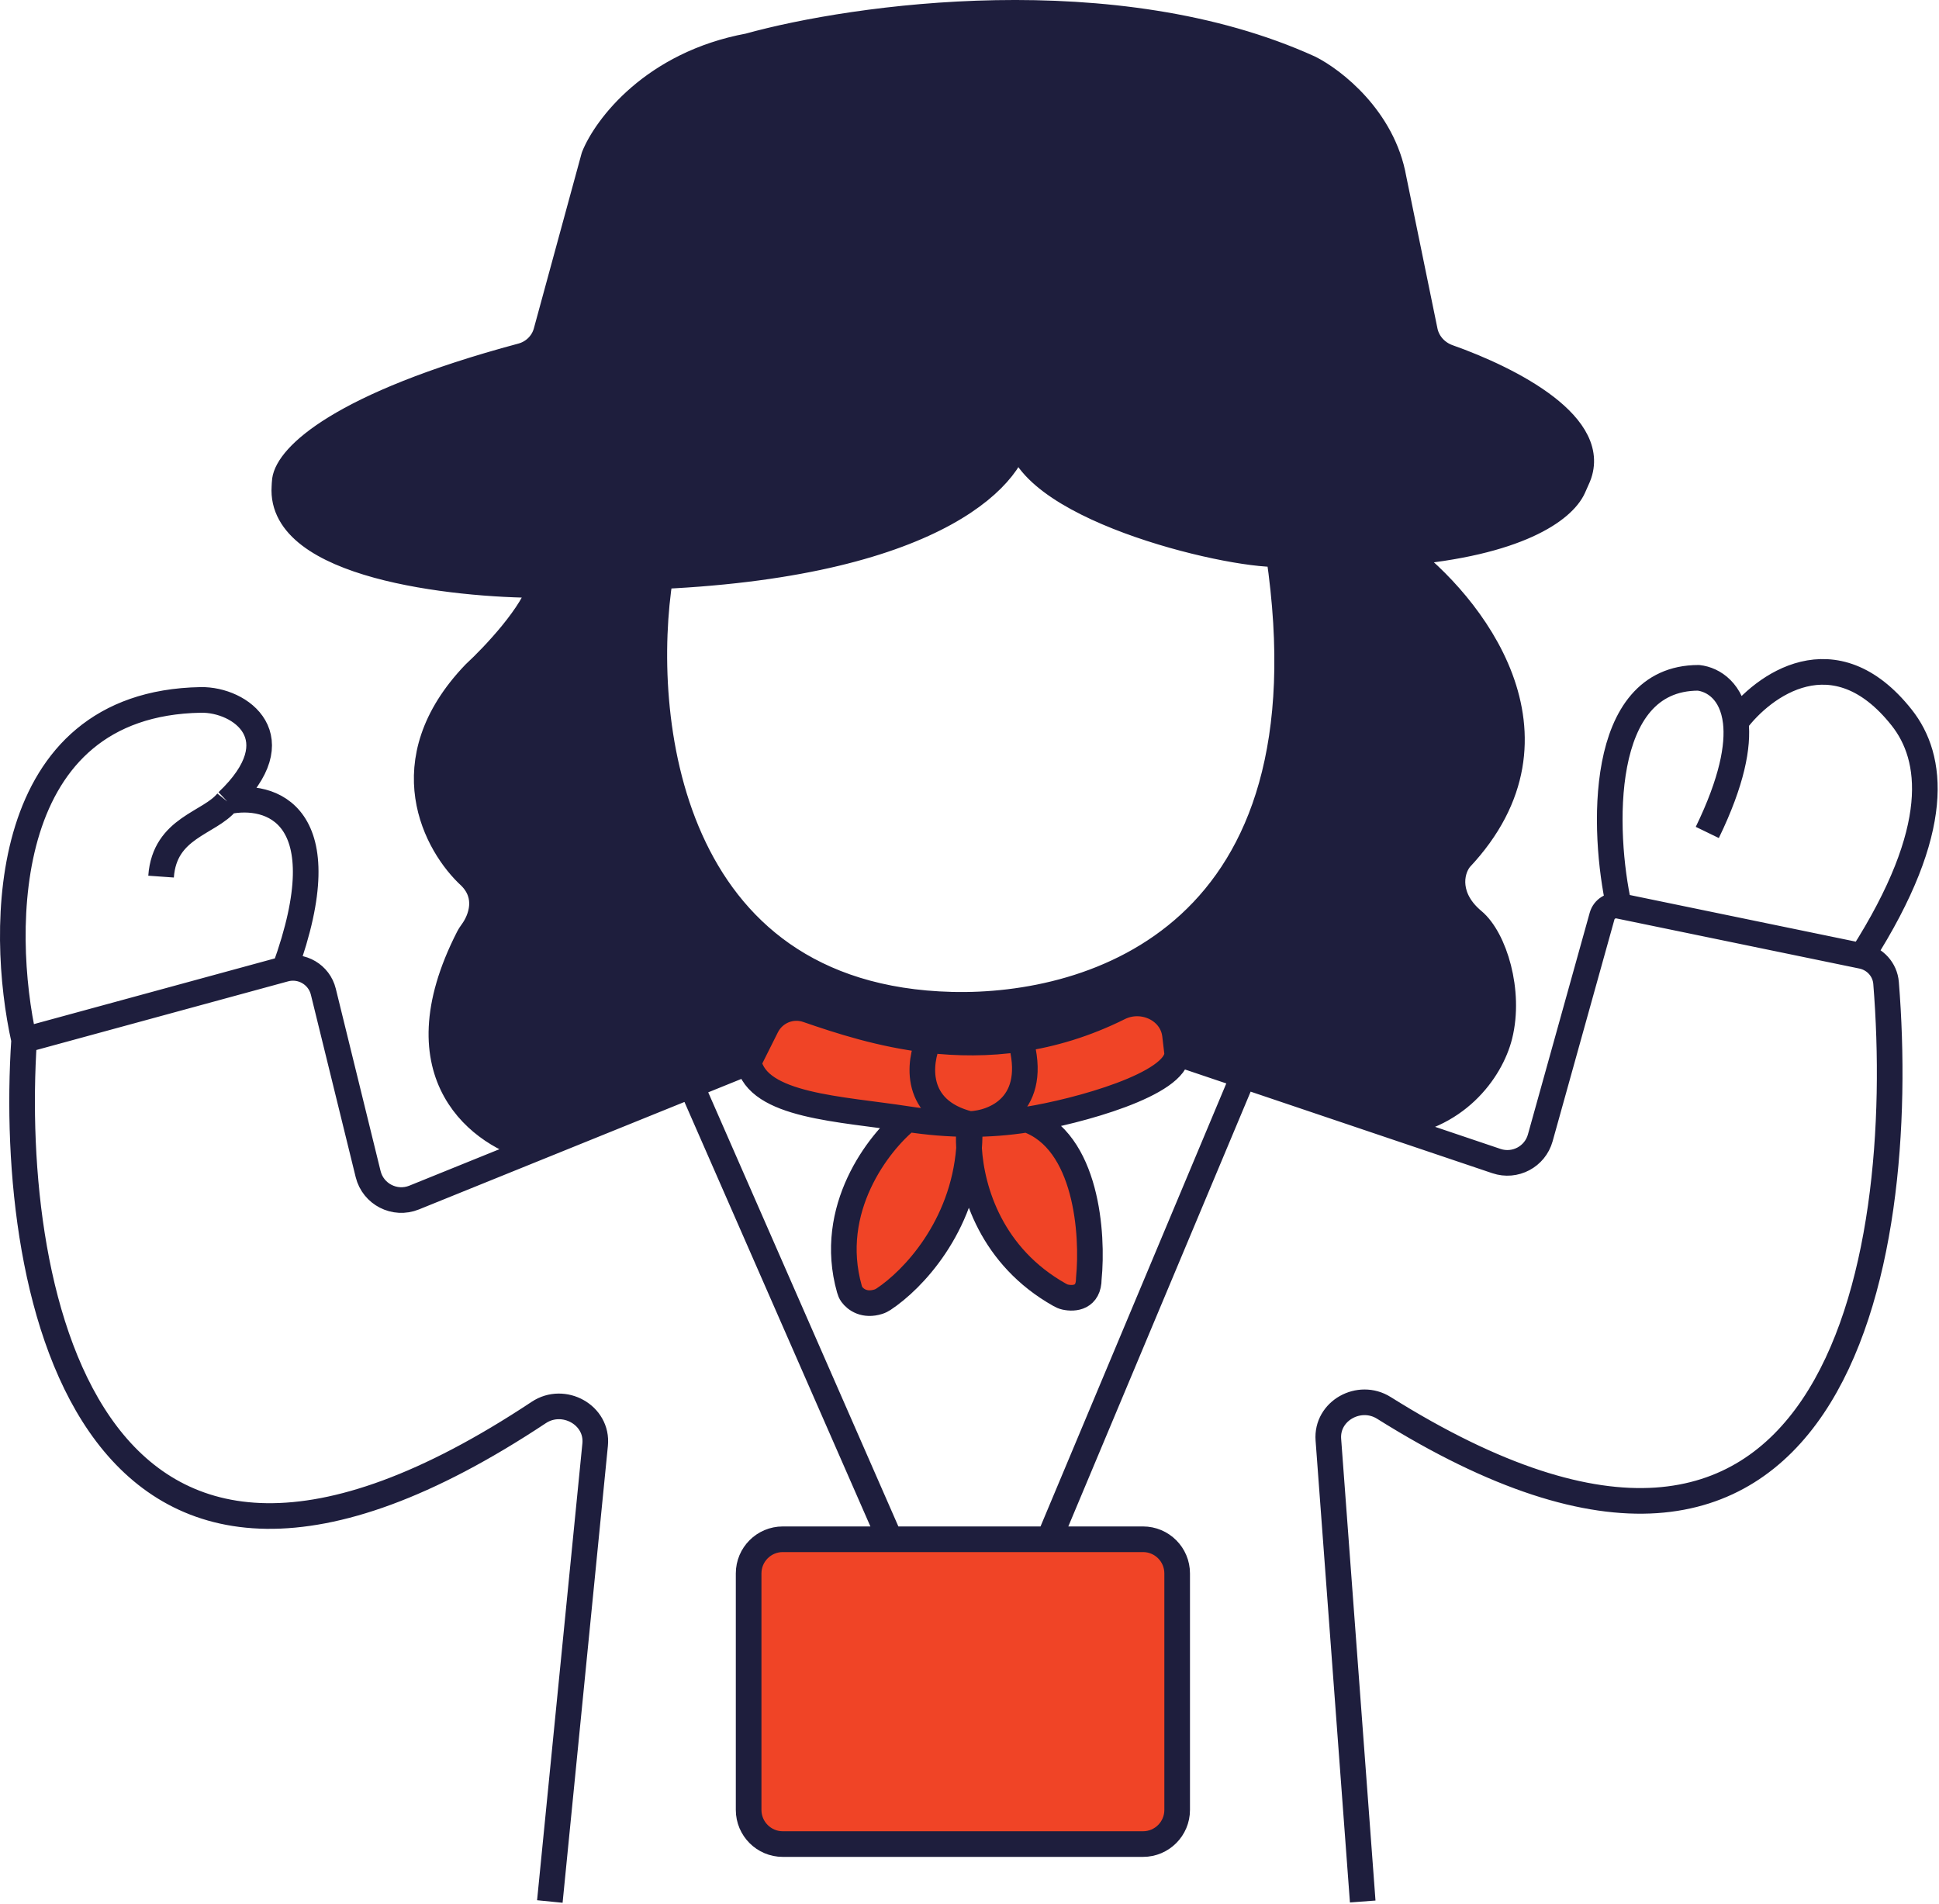 <?xml version="1.0" encoding="UTF-8"?> <svg xmlns="http://www.w3.org/2000/svg" viewBox="0 0 201.071 197.46" fill="none"><path d="M108.784 159.627H92.292H81.174C79.218 159.627 77.632 161.213 77.632 163.169V187.695C77.632 189.651 79.218 191.237 81.174 191.237H118.528C120.484 191.237 122.07 189.651 122.07 187.695V163.169C122.07 161.213 120.484 159.627 118.528 159.627H108.784Z" fill="#F04426"></path><path d="M83.726 104.725C82.068 104.152 80.258 104.898 79.474 106.467L77.632 110.15C78.548 114.731 87.187 114.976 94.124 116.055C96.189 116.376 98.339 116.563 100.538 116.567C94.674 115.103 95.28 110.152 96.315 107.859C91.373 107.288 87.064 105.877 83.726 104.725Z" fill="#F04426"></path><path d="M96.315 107.859C95.28 110.152 94.674 115.103 100.538 116.567C103.123 116.492 107.792 114.623 105.79 107.748C102.453 108.242 99.271 108.201 96.315 107.859Z" fill="#F04426"></path><path d="M122.07 109.233L121.848 107.345C121.534 104.681 118.462 103.297 116.061 104.493C112.533 106.251 109.086 107.261 105.79 107.748C107.792 114.623 103.123 116.492 100.538 116.567C102.493 116.57 104.487 116.428 106.494 116.107C111.758 115.263 122.07 112.44 122.07 109.233Z" fill="#F04426"></path><path d="M109.885 134.279C110.065 134.38 110.256 134.468 110.457 134.512C111.422 134.725 112.907 134.577 112.907 132.598C113.365 128.017 112.724 118.306 106.494 116.107C104.487 116.428 102.493 116.57 100.538 116.567C100.57 117.428 100.551 118.262 100.488 119.07C100.754 123.537 102.846 130.324 109.885 134.279Z" fill="#F04426"></path><path d="M94.124 116.055C91.105 118.487 85.728 125.382 88.084 133.683C88.138 133.874 88.208 134.066 88.326 134.226C88.736 134.785 89.655 135.439 91.084 134.992C91.28 134.931 91.463 134.835 91.635 134.722C94.618 132.753 99.847 127.3 100.488 119.07C100.431 118.112 100.458 117.26 100.538 116.567C98.339 116.563 96.189 116.376 94.124 116.055Z" fill="#F04426"></path><path d="M77.632 110.15L79.474 106.467C80.258 104.898 82.068 104.152 83.726 104.725C87.064 105.877 91.373 107.288 96.315 107.859C99.271 108.201 102.453 108.242 105.79 107.748C109.086 107.261 112.533 106.251 116.061 104.493C118.462 103.297 121.534 104.681 121.848 107.345L122.07 109.233L128.942 111.553L144.06 116.655C150.931 116.105 154.596 111.066 155.513 107.401C156.657 102.825 154.963 97.322 152.764 95.49C150.015 93.199 150.321 90.45 151.39 89.076C163.484 76.249 152.459 62.566 145.434 57.329C141.843 57.629 137.599 57.707 132.607 57.466C138.471 97.047 113.365 104.556 98.706 104.194C69.019 103.461 66.179 74.111 68.469 59.756L56.1 60.672C55.367 63.605 51.214 68.002 49.228 69.835C40.432 78.997 45.258 87.702 48.77 90.908C50.777 92.916 49.884 95.33 49.016 96.549C48.861 96.766 48.703 96.99 48.582 97.227C41.222 111.628 50.037 117.836 55.413 119.143L71.676 112.56L77.632 110.15Z" fill="#1E1E3D"></path><path d="M29.543 49.791C29.511 50.02 29.51 50.257 29.494 50.488C28.945 58.624 46.916 60.672 56.1 60.672L68.469 59.756C97.789 58.382 105.577 48.761 105.577 44.638C105.577 52.426 127.109 57.618 132.607 57.466C137.599 57.707 141.843 57.629 145.434 57.329C157.36 56.332 162.085 52.888 163.135 50.594C163.269 50.299 163.393 49.993 163.532 49.7C166.119 44.237 156.752 39.372 150.188 37.051C148.961 36.617 148.02 35.598 147.759 34.324L144.518 18.525C143.418 12.295 138.257 8.294 135.813 7.072C115.656 -2.09 88.627 1.727 77.632 4.782C67.737 6.614 62.82 13.181 61.598 16.235L56.644 34.4C56.308 35.631 55.334 36.583 54.102 36.914C35.123 42.004 29.878 47.372 29.543 49.791Z" fill="#1E1E3D"></path><path d="M2.5 107.859C0.748 134.434 9.3 177.373 55.871 146.479C58.445 144.772 62.02 146.74 61.715 149.814L57.017 197.193M2.5 107.859C-0.096 96.253 -0.065 72.95 20.825 72.584C24.948 72.511 30.537 76.524 23.574 83.12M2.5 107.859L29.529 100.487M77.632 110.15L79.474 106.467C80.258 104.898 82.068 104.152 83.726 104.725C87.064 105.877 91.373 107.288 96.315 107.859M77.632 110.15L71.676 112.56M77.632 110.15C78.548 114.731 87.187 114.976 94.124 116.055M122.07 109.233L121.848 107.345C121.534 104.681 118.462 103.297 116.061 104.493C112.533 106.251 109.086 107.261 105.79 107.748M122.07 109.233L128.942 111.553M122.07 109.233C122.07 112.44 111.758 115.263 106.494 116.107M141.311 197.193L137.749 149.299C137.526 146.305 140.961 144.409 143.505 146.003C190.372 175.387 197.92 130.941 195.581 101.934C195.469 100.547 194.442 99.421 193.079 99.14V99.14M71.676 112.56L92.292 159.627M71.676 112.56L55.413 119.143M92.292 159.627H108.784M92.292 159.627H81.174C79.218 159.627 77.632 161.213 77.632 163.169V187.695C77.632 189.651 79.218 191.237 81.174 191.237H118.528C120.484 191.237 122.07 189.651 122.07 187.695V163.169C122.07 161.213 120.484 159.627 118.528 159.627H108.784M108.784 159.627L128.942 111.553M128.942 111.553L144.06 116.655M23.574 83.12C21.741 85.411 17.068 85.778 16.702 90.908M23.574 83.12C28.002 82.177 35.393 84.328 29.529 100.487M29.529 100.487V100.487C31.287 100.008 33.094 101.072 33.529 102.841L38.174 121.752C38.689 123.848 40.942 125 42.943 124.191L55.413 119.143M167.882 93.941V93.941C167.108 93.781 166.343 94.248 166.131 95.009L159.723 118.002C159.178 119.959 157.103 121.057 155.178 120.407L144.06 116.655M167.882 93.941C166.202 86.364 165.591 70.293 176.128 70.293C177.673 70.465 179.623 71.688 179.994 74.874M167.882 93.941L193.079 99.14M177.044 86.327C179.612 81.031 180.283 77.357 179.994 74.874M179.994 74.874C182.829 71.056 190.238 65.62 197.202 74.416C200.466 78.539 201.508 85.934 193.079 99.14M55.413 119.143C50.037 117.836 41.222 111.628 48.582 97.227C48.703 96.99 48.861 96.766 49.016 96.549C49.884 95.33 50.777 92.916 48.77 90.908C45.258 87.702 40.432 78.997 49.228 69.835C51.214 68.002 55.367 63.605 56.1 60.672M56.1 60.672C46.916 60.672 28.945 58.624 29.494 50.488C29.51 50.257 29.511 50.02 29.543 49.791C29.878 47.372 35.123 42.004 54.102 36.914C55.334 36.583 56.308 35.631 56.644 34.4L61.598 16.235C62.82 13.181 67.737 6.614 77.632 4.782C88.627 1.727 115.656 -2.09 135.813 7.072C138.257 8.294 143.418 12.295 144.518 18.525L147.759 34.324C148.02 35.598 148.961 36.617 150.188 37.051C156.752 39.372 166.119 44.237 163.532 49.7C163.393 49.993 163.269 50.299 163.135 50.594C162.085 52.888 157.36 56.332 145.434 57.329M56.1 60.672L68.469 59.756M132.607 57.466C127.109 57.618 105.577 52.426 105.577 44.638C105.577 48.761 97.789 58.382 68.469 59.756M132.607 57.466C137.599 57.707 141.843 57.629 145.434 57.329M132.607 57.466C138.471 97.047 113.365 104.556 98.706 104.194C69.019 103.461 66.179 74.111 68.469 59.756M145.434 57.329C152.459 62.566 163.484 76.249 151.39 89.076C150.321 90.45 150.015 93.199 152.764 95.49C154.963 97.322 156.657 102.825 155.513 107.401C154.596 111.066 150.931 116.105 144.06 116.655M94.124 116.055C91.105 118.487 85.728 125.382 88.084 133.683C88.138 133.874 88.208 134.066 88.326 134.226C88.736 134.785 89.655 135.439 91.084 134.992C91.28 134.931 91.463 134.835 91.635 134.722C94.618 132.753 99.847 127.3 100.488 119.07M94.124 116.055C96.189 116.376 98.339 116.563 100.538 116.567M100.538 116.567C102.493 116.57 104.487 116.428 106.494 116.107M100.538 116.567C94.674 115.103 95.28 110.152 96.315 107.859M100.538 116.567C103.123 116.492 107.792 114.623 105.79 107.748M100.538 116.567C100.57 117.428 100.551 118.262 100.488 119.07M100.538 116.567C100.458 117.26 100.431 118.112 100.488 119.07M106.494 116.107C112.724 118.306 113.365 128.017 112.907 132.598C112.907 134.577 111.422 134.725 110.457 134.512C110.256 134.468 110.065 134.38 109.885 134.279C102.846 130.324 100.754 123.537 100.488 119.07M96.315 107.859C99.271 108.201 102.453 108.242 105.79 107.748" stroke="#1E1E3D" stroke-width="2.658" stroke-linejoin="round"></path></svg> 